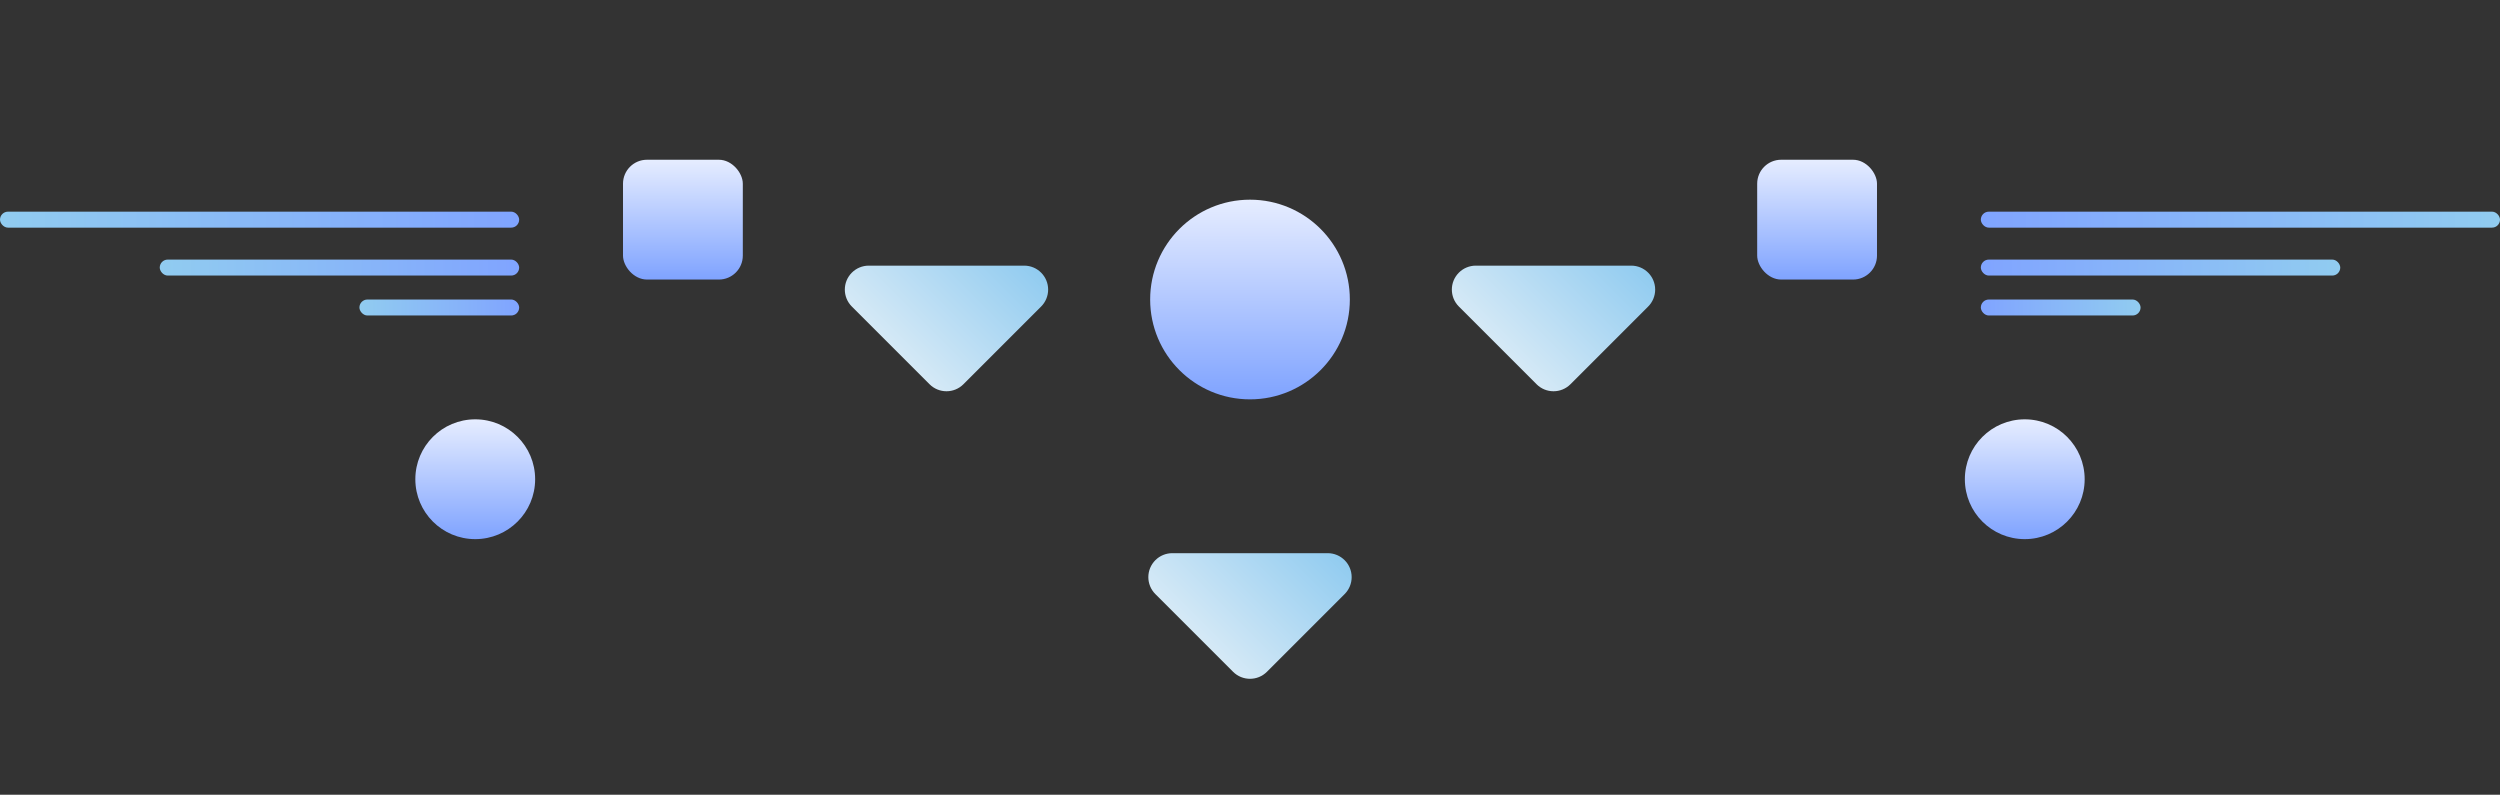 <?xml version="1.0" encoding="UTF-8"?> <svg xmlns="http://www.w3.org/2000/svg" xmlns:xlink="http://www.w3.org/1999/xlink" width="626px" height="199px" viewBox="0 0 626 199"><rect x="0" y="0" width="626" height="199" fill="#333333" stroke="none"/> <title>2 - website - features </title> <defs> <linearGradient x1="50%" y1="0%" x2="50%" y2="100%" id="linearGradient-1"> <stop stop-color="#E6EDFF" offset="0%"></stop> <stop stop-color="#7FA3FF" offset="100%"></stop> </linearGradient> <linearGradient x1="50%" y1="0%" x2="50%" y2="100%" id="linearGradient-2"> <stop stop-color="#D5E9F6" offset="0%"></stop> <stop stop-color="#90CBF0" offset="100%"></stop> </linearGradient> <linearGradient x1="100%" y1="50%" x2="0%" y2="50%" id="linearGradient-3"> <stop stop-color="#80A4FF" offset="0%"></stop> <stop stop-color="#91CCF0" offset="100%"></stop> </linearGradient> <linearGradient x1="100%" y1="50%" x2="0%" y2="50%" id="linearGradient-4"> <stop stop-color="#80A4FF" offset="0%"></stop> <stop stop-color="#91CCF0" offset="100%"></stop> </linearGradient> <linearGradient x1="100%" y1="50%" x2="0%" y2="50%" id="linearGradient-5"> <stop stop-color="#80A4FF" offset="0%"></stop> <stop stop-color="#91CCF0" offset="100%"></stop> </linearGradient> <linearGradient x1="100%" y1="50%" x2="0%" y2="50%" id="linearGradient-6"> <stop stop-color="#91CCF0" offset="0%"></stop> <stop stop-color="#80A4FF" offset="100%"></stop> </linearGradient> <linearGradient x1="100%" y1="50%" x2="0%" y2="50%" id="linearGradient-7"> <stop stop-color="#91CCF0" offset="0%"></stop> <stop stop-color="#80A4FF" offset="100%"></stop> </linearGradient> <linearGradient x1="100%" y1="50%" x2="0%" y2="50%" id="linearGradient-8"> <stop stop-color="#91CCF0" offset="0%"></stop> <stop stop-color="#80A4FF" offset="100%"></stop> </linearGradient> </defs> <g id="2---website---features-" stroke="none" stroke-width="1" fill="none" fill-rule="evenodd"> <circle id="Oval" fill="url(#linearGradient-1)" fill-rule="nonzero" cx="313" cy="75" r="25"></circle> <circle id="Oval" fill="url(#linearGradient-1)" fill-rule="nonzero" cx="119" cy="120" r="15"></circle> <circle id="Oval" fill="url(#linearGradient-1)" fill-rule="nonzero" cx="507" cy="120" r="15"></circle> <path d="M219,42.515 L246.515,42.515 C249.828,42.515 252.515,45.201 252.515,48.515 C252.515,50.106 251.883,51.632 250.757,52.757 L237,66.515 L237,66.515 L223.243,80.272 C220.899,82.615 217.101,82.615 214.757,80.272 C213.632,79.147 213,77.621 213,76.029 L213,48.515 C213,45.201 215.686,42.515 219,42.515 Z" id="Rectangle" fill="url(#linearGradient-2)" transform="translate(237, 66.515) rotate(225) translate(-237, -66.515) "></path> <path d="M295,114.515 L322.515,114.515 C325.828,114.515 328.515,117.201 328.515,120.515 C328.515,122.106 327.883,123.632 326.757,124.757 L313,138.515 L313,138.515 L299.243,152.272 C296.899,154.615 293.101,154.615 290.757,152.272 C289.632,151.147 289,149.621 289,148.029 L289,120.515 C289,117.201 291.686,114.515 295,114.515 Z" id="Rectangle" fill="url(#linearGradient-2)" transform="translate(313, 138.515) rotate(225) translate(-313, -138.515) "></path> <path d="M371,42.515 L398.515,42.515 C401.828,42.515 404.515,45.201 404.515,48.515 C404.515,50.106 403.883,51.632 402.757,52.757 L389,66.515 L389,66.515 L375.243,80.272 C372.899,82.615 369.101,82.615 366.757,80.272 C365.632,79.147 365,77.621 365,76.029 L365,48.515 C365,45.201 367.686,42.515 371,42.515 Z" id="Rectangle" fill="url(#linearGradient-2)" transform="translate(389, 66.515) rotate(225) translate(-389, -66.515) "></path> <rect id="Rectangle" fill="url(#linearGradient-1)" fill-rule="nonzero" x="156" y="40" width="30" height="30" rx="6"></rect> <rect id="Rectangle" fill="url(#linearGradient-1)" fill-rule="nonzero" x="440" y="40" width="30" height="30" rx="6"></rect> <rect id="Rectangle" fill="url(#linearGradient-3)" x="0" y="53" width="130" height="4" rx="2"></rect> <rect id="Rectangle" fill="url(#linearGradient-4)" x="40" y="65" width="90" height="4" rx="2"></rect> <rect id="Rectangle" fill="url(#linearGradient-5)" x="90" y="75" width="40" height="4" rx="2"></rect> <rect id="Rectangle" fill="url(#linearGradient-6)" x="496" y="53" width="130" height="4" rx="2"></rect> <rect id="Rectangle" fill="url(#linearGradient-7)" x="496" y="65" width="90" height="4" rx="2"></rect> <rect id="Rectangle" fill="url(#linearGradient-8)" x="496" y="75" width="40" height="4" rx="2"></rect> </g> </svg> 